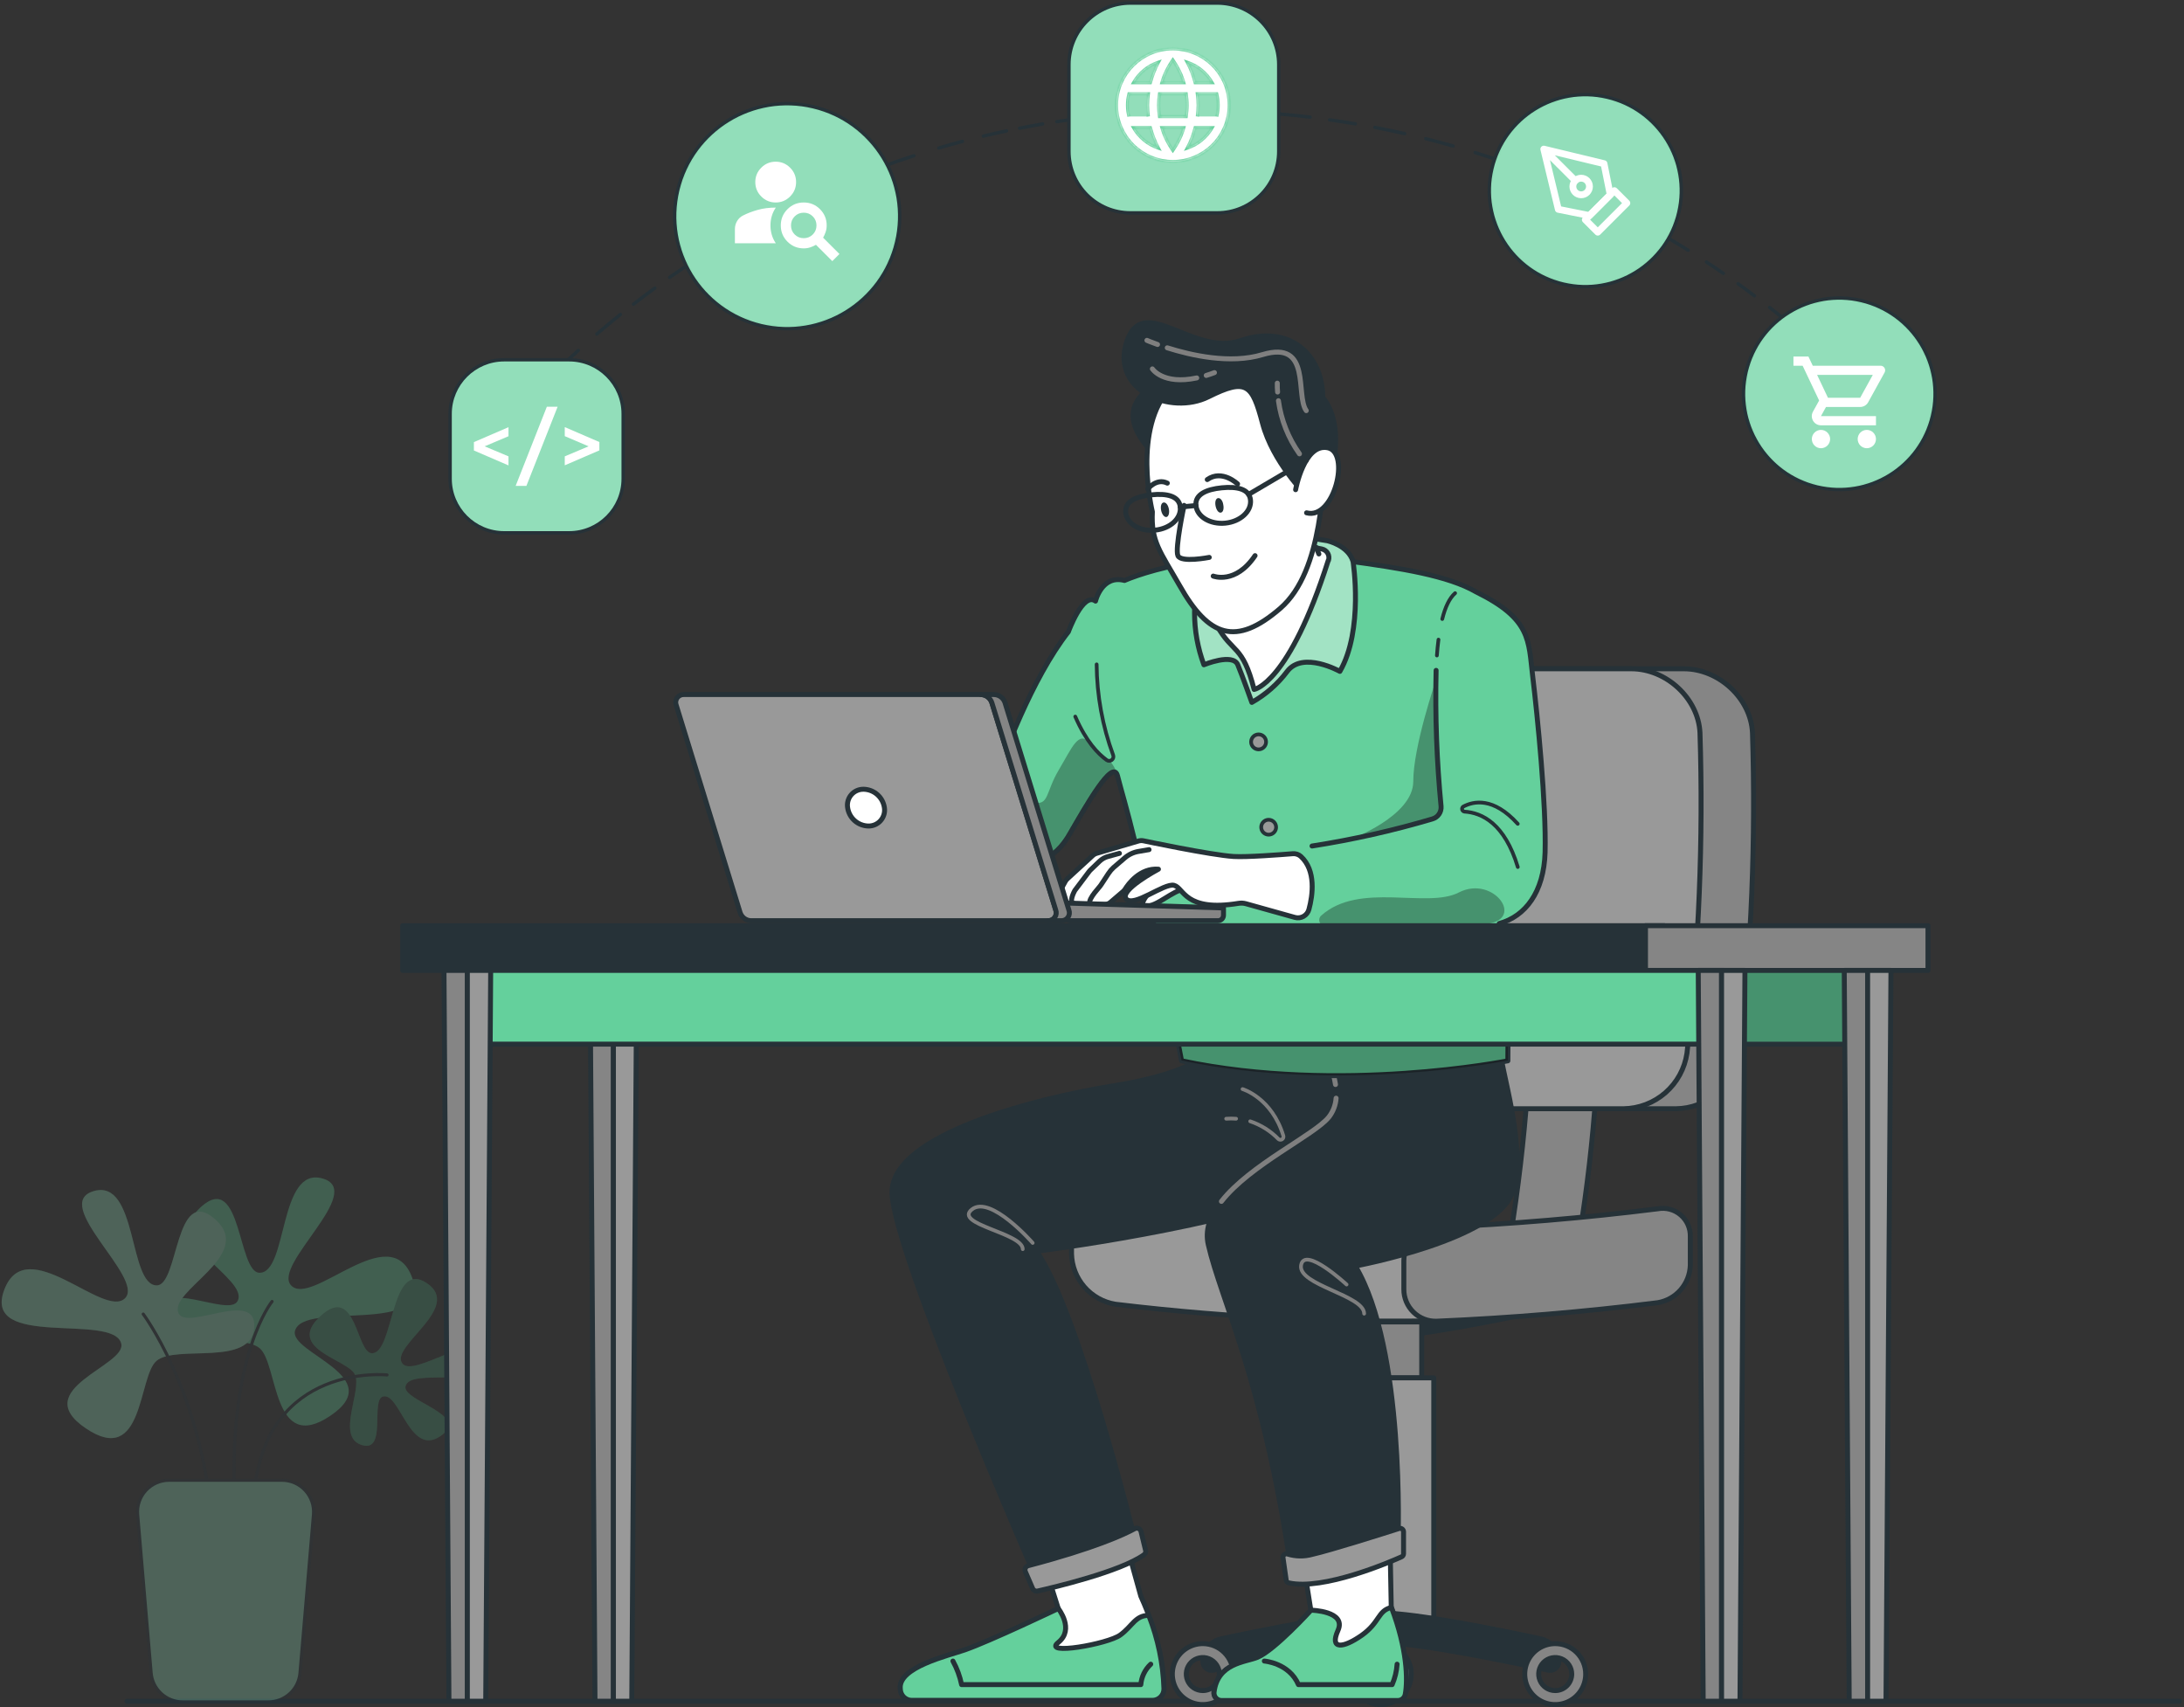 <?xml version="1.0" encoding="UTF-8"?>
<svg xmlns="http://www.w3.org/2000/svg" width="664" height="519" viewBox="0 0 664 519" fill="none">
  <rect x="0" y="0" width="664" height="519" fill="#333333" stroke="none"/>
  <path d="M38.614 517.221H662.614" stroke="#263238" stroke-width="1.509" stroke-linecap="round" stroke-linejoin="round"></path>
  <g opacity="0.28">
    <path d="M78.934 409.9C84.602 414.623 82.712 442.396 100.434 430.446C118.157 418.496 87.965 411.421 89.684 404.647C92.102 395.2 131.977 406.537 125.289 388.399C118.601 370.261 94.757 397.543 88.494 390.789C82.731 384.573 111.43 362.108 98.054 358.292C84.677 354.475 87.521 386.963 78.934 386.963C72.226 386.963 73.483 355.902 61.155 366.888C48.827 377.875 75.769 388.71 72.245 395.531C69.562 400.717 48.354 387.917 49.309 399.867C50.263 411.817 72.888 404.902 78.934 409.9Z" fill="#64D09C"></path>
    <path d="M82.712 395.691C82.712 395.691 69.827 411.307 71.263 453.865" stroke="#263238" stroke-width="0.945" stroke-linecap="round" stroke-linejoin="round"></path>
    <path d="M107.868 417.825C105.582 413.225 86.623 410.079 97.477 400.094C108.331 390.109 108.293 411.515 113.121 411.43C119.875 411.317 118.562 382.693 129.709 390.08C140.856 397.468 118.694 409.153 122.246 414.434C125.505 419.299 145.173 403.58 145.617 413.187C146.061 422.794 124.665 415.681 123.295 421.472C122.227 425.978 143.312 430.078 133.96 436.587C124.608 443.096 121.613 423.295 116.474 424.58C112.554 425.525 117.787 441.858 109.909 439.307C102.03 436.757 110.268 422.643 107.868 417.825Z" fill="#64D09C"></path>
    <path opacity="0.3" d="M107.868 417.825C105.582 413.225 86.623 410.079 97.477 400.094C108.331 390.109 108.293 411.515 113.121 411.43C119.875 411.317 118.562 382.693 129.709 390.08C140.856 397.468 118.694 409.153 122.246 414.434C125.505 419.299 145.173 403.58 145.617 413.187C146.061 422.794 124.665 415.681 123.295 421.472C122.227 425.978 143.312 430.078 133.96 436.587C124.608 443.096 121.613 423.295 116.474 424.58C112.554 425.525 117.787 441.858 109.909 439.307C102.03 436.757 110.268 422.643 107.868 417.825Z" fill="black"></path>
    <path d="M117.665 418.024C117.665 418.024 80.945 414.198 77.318 453.865" stroke="#263238" stroke-width="0.945" stroke-linecap="round" stroke-linejoin="round"></path>
    <path d="M47.608 413.726C41.94 418.449 43.829 446.222 26.107 434.272C8.385 422.322 38.586 415.237 36.857 408.473C34.448 399.026 -5.436 410.363 1.262 392.225C7.96 374.087 31.784 401.379 38.104 394.615C43.857 388.408 15.168 365.944 28.544 362.118C41.921 358.292 39.039 390.798 47.655 390.798C54.362 390.798 53.115 359.728 65.443 370.724C77.771 381.72 50.82 392.546 54.353 399.367C57.026 404.553 78.243 391.752 77.289 403.693C76.335 415.634 53.625 408.728 47.608 413.726Z" fill="#64D09C"></path>
    <path opacity="0.3" d="M47.608 413.726C41.94 418.449 43.829 446.222 26.107 434.272C8.385 422.322 38.586 415.237 36.857 408.473C34.448 399.026 -5.436 410.363 1.262 392.225C7.96 374.087 31.784 401.379 38.104 394.615C43.857 388.408 15.168 365.944 28.544 362.118C41.921 358.292 39.039 390.798 47.655 390.798C54.362 390.798 53.115 359.728 65.443 370.724C77.771 381.72 50.82 392.546 54.353 399.367C57.026 404.553 78.243 391.752 77.289 403.693C76.335 415.634 53.625 408.728 47.608 413.726Z" fill="white"></path>
    <path d="M43.546 399.518C43.546 399.518 60.267 421.85 64.093 459.117" stroke="#263238" stroke-width="0.945" stroke-linecap="round" stroke-linejoin="round"></path>
    <path d="M55.515 517.432H81.588C84.008 517.443 86.344 516.54 88.128 514.905C89.913 513.269 91.015 511.021 91.214 508.609L95.314 460.43C95.421 459.107 95.253 457.776 94.82 456.521C94.387 455.266 93.699 454.114 92.799 453.138C91.9 452.161 90.807 451.382 89.592 450.849C88.376 450.316 87.063 450.04 85.735 450.039H51.415C50.088 450.04 48.775 450.315 47.56 450.849C46.344 451.382 45.253 452.162 44.354 453.138C43.455 454.114 42.767 455.266 42.336 456.521C41.904 457.777 41.737 459.107 41.846 460.43L45.945 508.609C46.142 511.012 47.236 513.253 49.008 514.888C50.781 516.522 53.104 517.431 55.515 517.432Z" fill="#92DEBA" stroke="#263238" stroke-width="0.945" stroke-linecap="round" stroke-linejoin="round"></path>
  </g>
  <path d="M419.839 406.455C405.912 406.455 365.716 397.402 365.716 397.402H473.961C473.961 397.402 433.75 406.455 419.839 406.455Z" fill="#263238" stroke="#263238" stroke-width="1.509" stroke-linecap="round" stroke-linejoin="round"></path>
  <path d="M432.242 401.914H407.436V418.919H432.242V401.914Z" fill="#858585" stroke="#263238" stroke-width="1.509" stroke-linecap="round" stroke-linejoin="round"></path>
  <path d="M435.909 418.919H403.771V492.022H435.909V418.919Z" fill="#999999" stroke="#263238" stroke-width="1.509" stroke-linecap="round" stroke-linejoin="round"></path>
  <path d="M480.208 375.69H459.25C461.574 361.295 463.294 346.629 464.35 332.099H485.233C484.237 346.629 482.532 361.295 480.208 375.69Z" fill="#858585" stroke="#263238" stroke-width="1.509" stroke-linecap="round" stroke-linejoin="round"></path>
  <path d="M511.94 203.334H421.892C411.33 203.334 404.374 212.281 406.426 222.813C412.176 254.986 415.615 287.53 416.716 320.194C416.706 322.423 417.139 324.631 417.989 326.691C418.84 328.751 420.091 330.621 421.67 332.193C423.249 333.765 425.125 335.008 427.189 335.849C429.252 336.691 431.462 337.114 433.691 337.094H509.495C514.207 337.046 518.746 335.318 522.296 332.219C525.845 329.121 528.171 324.856 528.854 320.194C532.509 287.871 533.83 255.326 532.807 222.813C532.309 212.281 522.517 203.334 511.94 203.334Z" fill="#858585" stroke="#263238" stroke-width="1.509" stroke-linecap="round" stroke-linejoin="round"></path>
  <path d="M516.844 222.813C517.867 255.326 516.546 287.871 512.891 320.194C512.208 324.856 509.882 329.121 506.333 332.219C502.783 335.318 498.244 337.046 493.532 337.094H433.692C431.463 337.114 429.253 336.691 427.19 335.849C425.126 335.008 423.25 333.765 421.671 332.193C420.092 330.621 418.84 328.751 417.99 326.691C417.14 324.631 416.707 322.423 416.717 320.194C415.621 287.53 412.187 254.987 406.442 222.813C404.39 212.251 411.315 203.334 421.907 203.334H495.977C506.554 203.334 516.346 212.281 516.844 222.813Z" fill="#999999" stroke="#263238" stroke-width="1.509" stroke-linecap="round" stroke-linejoin="round"></path>
  <path d="M473.961 505.15C473.961 505.551 473.872 505.948 473.698 506.31C473.525 506.672 473.273 506.991 472.96 507.243C472.648 507.495 472.282 507.673 471.892 507.765C471.501 507.857 471.094 507.861 470.702 507.775C460.849 505.632 431.351 499.416 419.839 499.416C408.326 499.416 378.813 505.632 368.96 507.775C368.569 507.861 368.163 507.858 367.773 507.766C367.383 507.674 367.018 507.495 366.707 507.243C366.395 506.99 366.144 506.671 365.973 506.309C365.802 505.947 365.714 505.55 365.716 505.15C365.715 503.537 366.267 501.972 367.28 500.717C368.294 499.462 369.707 498.593 371.284 498.254C382.812 495.78 409.111 490.393 419.839 490.393C430.567 490.393 456.866 495.78 468.394 498.254C469.969 498.595 471.381 499.465 472.394 500.72C473.407 501.974 473.96 503.537 473.961 505.15Z" fill="#263238" stroke="#263238" stroke-width="1.509" stroke-linecap="round" stroke-linejoin="round"></path>
  <path d="M365.702 499.717C363.868 499.714 362.075 500.256 360.549 501.272C359.023 502.289 357.834 503.736 357.13 505.429C356.427 507.123 356.243 508.987 356.6 510.785C356.957 512.584 357.839 514.236 359.136 515.532C360.432 516.829 362.085 517.712 363.883 518.069C365.682 518.426 367.546 518.241 369.239 517.538C370.932 516.835 372.379 515.645 373.396 514.119C374.413 512.593 374.954 510.8 374.951 508.967C374.947 506.515 373.971 504.164 372.238 502.431C370.504 500.697 368.154 499.721 365.702 499.717ZM365.702 513.991C364.707 513.994 363.735 513.702 362.906 513.152C362.078 512.601 361.432 511.818 361.049 510.9C360.666 509.982 360.565 508.971 360.757 507.996C360.949 507.02 361.426 506.123 362.129 505.419C362.831 504.715 363.726 504.235 364.701 504.04C365.676 503.845 366.687 503.943 367.606 504.323C368.525 504.703 369.311 505.347 369.863 506.174C370.416 507 370.711 507.972 370.711 508.967C370.711 510.297 370.184 511.572 369.245 512.514C368.306 513.456 367.032 513.987 365.702 513.991Z" fill="#858585" stroke="#263238" stroke-width="1.509" stroke-linecap="round" stroke-linejoin="round"></path>
  <path d="M419.84 499.717C418.003 499.711 416.206 500.252 414.677 501.269C413.148 502.287 411.956 503.736 411.252 505.433C410.548 507.13 410.365 508.997 410.725 510.798C411.086 512.6 411.973 514.253 413.275 515.549C414.577 516.844 416.235 517.724 418.038 518.075C419.84 518.426 421.707 518.234 423.4 517.522C425.094 516.81 426.537 515.611 427.547 514.077C428.557 512.543 429.089 510.743 429.074 508.906C429.054 506.467 428.073 504.135 426.345 502.415C424.616 500.694 422.278 499.725 419.84 499.717ZM419.84 513.991C418.848 513.994 417.877 513.703 417.05 513.156C416.224 512.608 415.577 511.828 415.193 510.914C414.809 509.999 414.704 508.992 414.891 508.018C415.078 507.044 415.55 506.147 416.246 505.44C416.942 504.734 417.831 504.249 418.802 504.047C419.773 503.845 420.782 503.935 421.702 504.306C422.622 504.677 423.412 505.311 423.972 506.13C424.532 506.948 424.837 507.914 424.849 508.906C424.857 509.57 424.733 510.228 424.485 510.844C424.237 511.46 423.87 512.02 423.404 512.493C422.938 512.966 422.384 513.341 421.772 513.599C421.16 513.856 420.503 513.989 419.84 513.991Z" fill="#858585" stroke="#263238" stroke-width="1.509" stroke-linecap="round" stroke-linejoin="round"></path>
  <path d="M472.83 499.717C470.997 499.717 469.206 500.261 467.682 501.28C466.158 502.298 464.97 503.746 464.27 505.44C463.569 507.134 463.386 508.997 463.745 510.795C464.104 512.592 464.988 514.243 466.285 515.538C467.582 516.833 469.234 517.714 471.032 518.07C472.83 518.426 474.693 518.24 476.386 517.536C478.079 516.833 479.524 515.643 480.541 514.118C481.557 512.592 482.098 510.8 482.095 508.967C482.095 507.751 481.855 506.547 481.389 505.424C480.923 504.3 480.241 503.28 479.38 502.421C478.52 501.562 477.498 500.881 476.374 500.417C475.25 499.953 474.046 499.715 472.83 499.717ZM472.83 513.991C471.836 513.991 470.865 513.696 470.039 513.144C469.213 512.592 468.569 511.807 468.188 510.889C467.808 509.971 467.708 508.961 467.902 507.986C468.096 507.012 468.575 506.116 469.277 505.414C469.98 504.711 470.875 504.232 471.85 504.039C472.825 503.845 473.835 503.944 474.753 504.325C475.671 504.705 476.456 505.349 477.008 506.175C477.56 507.001 477.855 507.973 477.855 508.967C477.855 510.299 477.325 511.577 476.383 512.519C475.441 513.462 474.163 513.991 472.83 513.991Z" fill="#858585" stroke="#263238" stroke-width="1.509" stroke-linecap="round" stroke-linejoin="round"></path>
  <path d="M447.27 372.763C411.144 373.909 374.984 372.31 339.101 367.98C337.444 367.681 335.742 367.755 334.118 368.197C332.494 368.638 330.989 369.437 329.713 370.534C328.436 371.631 327.421 372.999 326.74 374.539C326.059 376.078 325.73 377.749 325.777 379.432V381.197C325.865 384.904 327.244 388.464 329.676 391.263C332.109 394.062 335.442 395.924 339.101 396.527C374.985 400.85 411.144 402.449 447.27 401.31V372.763Z" fill="#999999" stroke="#263238" stroke-width="1.509" stroke-linecap="round" stroke-linejoin="round"></path>
  <path d="M504.003 396.06C481.581 398.866 459.356 400.722 436.783 401.688C435.483 401.729 434.188 401.506 432.975 401.035C431.763 400.563 430.658 399.852 429.727 398.943C428.795 398.034 428.057 396.947 427.556 395.747C427.055 394.546 426.801 393.257 426.81 391.956V383.28C426.836 380.629 427.891 378.092 429.751 376.203C431.612 374.315 434.133 373.222 436.783 373.156C459.416 372.175 481.581 370.319 504.003 367.513C505.231 367.282 506.495 367.329 507.702 367.652C508.909 367.974 510.028 368.563 510.978 369.375C511.928 370.187 512.683 371.202 513.189 372.344C513.695 373.487 513.938 374.728 513.901 375.977V384.653C513.827 387.407 512.801 390.049 510.995 392.13C509.19 394.21 506.718 395.599 504.003 396.06Z" fill="#858585" stroke="#263238" stroke-width="1.509" stroke-linecap="round" stroke-linejoin="round"></path>
  <path d="M353.887 513.433C353.887 508.393 352.786 498.344 346.841 485.293L339.101 457.379L314.959 467.685L321.749 489.065C321.749 489.065 301.002 498.963 293.337 501.634C288.237 503.414 272.968 506.915 273.722 513.463C273.722 513.925 273.813 514.382 273.99 514.808C274.167 515.235 274.426 515.623 274.752 515.949C275.078 516.275 275.466 516.534 275.893 516.711C276.319 516.888 276.776 516.979 277.238 516.979H350.357C350.822 516.981 351.284 516.89 351.714 516.713C352.144 516.535 352.535 516.274 352.863 515.944C353.192 515.614 353.451 515.222 353.627 514.791C353.803 514.36 353.891 513.898 353.887 513.433Z" fill="white" stroke="#263238" stroke-width="1.509" stroke-linecap="round" stroke-linejoin="round"></path>
  <path d="M340.595 497.092C336.822 499.868 316.709 503.384 321.749 499.355C326.789 495.327 321.749 489.05 321.749 489.05C321.749 489.05 301.002 498.948 293.337 501.619C288.237 503.399 272.968 506.9 273.722 513.448C273.722 513.91 273.813 514.367 273.99 514.793C274.167 515.22 274.426 515.607 274.752 515.934C275.078 516.26 275.466 516.519 275.893 516.696C276.319 516.873 276.776 516.964 277.238 516.964H350.357C350.822 516.966 351.282 516.875 351.712 516.697C352.141 516.519 352.531 516.258 352.858 515.928C353.185 515.598 353.443 515.206 353.618 514.775C353.792 514.344 353.878 513.882 353.872 513.418C353.625 505.774 352.064 498.23 349.255 491.117C345.106 491.162 344.367 494.331 340.595 497.092Z" fill="#64D09C" stroke="#263238" stroke-width="1.509" stroke-linecap="round" stroke-linejoin="round"></path>
  <path d="M371.345 516.964H424.909C425.445 516.963 425.963 516.776 426.376 516.434C426.789 516.093 427.071 515.619 427.172 515.093C427.987 510.838 427.806 501.317 422.978 488.673L422.495 463.022L395.064 467.685L398.534 489.563C398.534 489.563 387.489 501.724 382.239 503.897C378.557 505.406 370.168 505.587 369.051 514.459C369.022 514.777 369.059 515.098 369.161 515.402C369.263 515.705 369.427 515.983 369.643 516.219C369.859 516.455 370.122 516.643 370.415 516.771C370.708 516.899 371.025 516.965 371.345 516.964Z" fill="white" stroke="#263238" stroke-width="1.509" stroke-linecap="round" stroke-linejoin="round"></path>
  <path d="M413.985 497.198C408.326 501.151 404.147 501.618 406.787 495.689C409.428 489.759 398.594 489.548 398.594 489.548C398.594 489.548 387.549 501.709 382.299 503.882C378.617 505.391 370.228 505.572 369.111 514.444C369.073 514.767 369.103 515.095 369.201 515.405C369.299 515.715 369.462 516.001 369.679 516.244C369.896 516.487 370.162 516.68 370.46 516.812C370.757 516.944 371.079 517.011 371.405 517.009H424.969C425.505 517.008 426.023 516.821 426.436 516.479C426.849 516.138 427.131 515.664 427.232 515.138C428.047 510.883 427.866 501.362 423.038 488.718C418.843 489.683 419.597 493.229 413.985 497.198Z" fill="#64D09C" stroke="#263238" stroke-width="1.509" stroke-linecap="round" stroke-linejoin="round"></path>
  <path d="M366.018 321.07C366.018 321.07 360.616 326.592 338.542 330.123C316.467 333.654 270.644 344.698 271.202 362.805C271.76 380.911 313.963 477.477 313.963 477.477C313.963 477.477 335.087 473.464 344.894 467.428C344.894 467.428 327.889 398.519 315.14 380.413C315.14 380.413 372.37 373.366 404.026 360.3C435.682 347.233 417.062 317.448 417.062 317.448L366.018 321.07Z" fill="#263238" stroke="#263238" stroke-width="1.509" stroke-linecap="round" stroke-linejoin="round"></path>
  <path d="M401.915 318.519C401.915 318.519 410.033 332.099 403.967 339.643C397.902 347.187 363.454 361.265 367.347 378.375C371.24 395.486 384.096 419.612 392.47 476.948C392.47 476.948 411.979 473.931 425.046 468.393C425.046 468.393 427.218 410.061 412.055 384.909C412.055 384.909 455.479 376.866 459.885 362.276C464.291 347.685 456.053 325.384 455.887 317.418L401.915 318.519Z" fill="#263238" stroke="#263238" stroke-width="1.509" stroke-linecap="round" stroke-linejoin="round"></path>
  <path d="M375.81 340.126C374.806 340.051 373.797 340.051 372.792 340.126" stroke="#7F7F7F" stroke-width="1.132" stroke-linecap="round" stroke-linejoin="round"></path>
  <path d="M377.773 331.119C377.773 331.119 386.69 333.744 390.191 345.377C390.236 345.568 390.221 345.769 390.146 345.951C390.071 346.132 389.941 346.286 389.774 346.389C389.607 346.493 389.411 346.541 389.215 346.527C389.02 346.514 388.833 346.438 388.682 346.313C386.292 343.854 383.348 342.002 380.097 340.911" stroke="#7F7F7F" stroke-width="1.132" stroke-linecap="round" stroke-linejoin="round"></path>
  <path d="M310.946 379.779C310.946 374.875 289.822 372.235 295.481 367.708C301.139 363.182 313.964 377.893 313.964 377.893" stroke="#7F7F7F" stroke-width="1.132" stroke-linecap="round" stroke-linejoin="round"></path>
  <path d="M414.74 399.394C414.74 393.781 394.551 390.718 395.562 384.683C396.573 378.647 409.398 390.537 409.398 390.537" stroke="#7F7F7F" stroke-width="1.132" stroke-linecap="round" stroke-linejoin="round"></path>
  <path d="M311.73 477.824L313.948 482.954C314.071 483.238 314.289 483.47 314.564 483.611C314.84 483.751 315.155 483.791 315.457 483.723C320.331 482.622 340.67 477.824 347.807 472.694C348.014 472.542 348.171 472.331 348.257 472.089C348.343 471.847 348.355 471.585 348.29 471.336L346.902 465.617C346.855 465.42 346.763 465.236 346.633 465.08C346.504 464.924 346.339 464.8 346.154 464.718C345.968 464.636 345.766 464.598 345.563 464.608C345.36 464.617 345.163 464.674 344.985 464.772C341.771 466.523 332.824 470.702 312.621 476.013C312.436 476.063 312.265 476.152 312.117 476.273C311.97 476.394 311.85 476.546 311.766 476.717C311.681 476.889 311.635 477.076 311.629 477.267C311.623 477.458 311.657 477.647 311.73 477.824Z" fill="#999999" stroke="#263238" stroke-width="1.509" stroke-linecap="round" stroke-linejoin="round"></path>
  <path d="M390.07 473.599C390.045 473.422 390.065 473.242 390.13 473.075C390.194 472.908 390.301 472.761 390.439 472.647C390.576 472.534 390.741 472.457 390.917 472.426C391.093 472.395 391.274 472.409 391.443 472.468C393.895 473.233 396.516 473.269 398.988 472.573C404.585 471.306 420.594 466.236 425.362 464.712C425.519 464.662 425.685 464.65 425.847 464.676C426.009 464.703 426.162 464.767 426.295 464.864C426.427 464.962 426.535 465.089 426.609 465.235C426.683 465.382 426.721 465.544 426.72 465.708V472.377C426.722 472.579 426.664 472.777 426.554 472.946C426.444 473.115 426.287 473.248 426.102 473.328C422.36 475.003 402.307 483.588 391.82 481.249C391.616 481.201 391.431 481.092 391.29 480.935C391.15 480.779 391.061 480.583 391.036 480.374L390.07 473.599Z" fill="#999999" stroke="#263238" stroke-width="1.509" stroke-linecap="round" stroke-linejoin="round"></path>
  <path d="M406.214 333.88C406.069 335.965 405.307 337.961 404.026 339.613C399.59 345.121 380.081 354.098 371.345 365.264" stroke="#7F7F7F" stroke-width="1.509" stroke-linecap="round" stroke-linejoin="round"></path>
  <path d="M405.264 326.335C405.602 327.447 405.859 328.582 406.033 329.73" stroke="#7F7F7F" stroke-width="1.509" stroke-linecap="round" stroke-linejoin="round"></path>
  <path d="M289.716 505.014C290.947 507.258 291.837 509.674 292.356 512.181H346.841C347.043 509.806 348.118 507.591 349.859 505.964" stroke="#263238" stroke-width="1.509" stroke-linecap="round" stroke-linejoin="round"></path>
  <path d="M384.396 505.014C384.396 505.014 391.941 505.587 394.762 512.181H423.249C424.109 510.212 424.619 508.108 424.758 505.964" stroke="#263238" stroke-width="1.509" stroke-linecap="round" stroke-linejoin="round"></path>
  <path d="M339.734 235.807C340.428 238.463 341.152 241.104 341.877 243.684C349.421 270.843 359.228 322.521 359.228 322.521C407.512 332.706 458.435 322.521 458.435 322.521C458.707 311.265 457.334 296.403 455.81 280.786C463.716 278.598 469.39 271.296 469.752 259.149C470.129 244.438 467.458 217.958 465.98 205.585C464.667 194.706 465.602 188.233 448.748 179.935C440.299 175.061 426.267 172.753 409.02 170.444C375.071 165.918 350.568 172.783 341.877 176.479C334.981 174.669 333.065 182.756 333.065 182.756C329.248 179.874 324.812 192.096 324.812 192.096C313.646 206.34 304.865 230.33 301.937 238.87C301.29 240.737 300.103 242.371 298.527 243.563C290.606 249.598 295.012 257.067 295.012 257.067L311.232 262.031C311.232 262.031 319.093 264.083 325.098 253.748C330.108 245.117 338.316 230.466 339.734 235.807Z" fill="#64D09C"></path>
  <mask id="mask0_7630_38937" style="mask-type:luminance" maskUnits="userSpaceOnUse" x="293" y="168" width="177" height="160">
    <path d="M339.734 235.807C340.428 238.463 341.152 241.104 341.877 243.684C349.421 270.843 359.228 322.521 359.228 322.521C407.512 332.706 458.435 322.521 458.435 322.521C458.707 311.265 457.334 296.403 455.81 280.786C463.716 278.598 469.39 271.296 469.752 259.149C470.129 244.438 467.458 217.958 465.98 205.585C464.667 194.706 465.602 188.233 448.748 179.935C440.299 175.061 426.267 172.753 409.02 170.444C375.071 165.918 350.568 172.783 341.877 176.479C334.981 174.669 333.065 182.756 333.065 182.756C329.248 179.874 324.812 192.096 324.812 192.096C313.646 206.34 304.865 230.33 301.937 238.87C301.29 240.737 300.103 242.371 298.527 243.563C290.606 249.598 295.012 257.067 295.012 257.067L311.232 262.031C311.232 262.031 319.093 264.083 325.098 253.748C330.108 245.117 338.316 230.466 339.734 235.807Z" fill="white"></path>
  </mask>
  <g mask="url(#mask0_7630_38937)">
    <path opacity="0.3" d="M314.22 255.226C314.22 255.226 313.843 247.682 307.807 246.369C301.772 245.057 309.497 242.793 314.22 243.925C318.943 245.057 317.841 240.907 321.885 234.117C325.929 227.328 327.92 221.956 331.33 225.864C334.74 229.772 338.286 230.391 339.735 235.732C341.183 241.073 334.016 253.838 334.016 253.838L322.76 262.574L317.042 265.773H308.517L305.589 258.395L314.22 255.226Z" fill="black"></path>
  </g>
  <path d="M339.734 235.807C340.428 238.463 341.152 241.104 341.877 243.684C349.421 270.843 359.228 322.521 359.228 322.521C407.512 332.706 458.435 322.521 458.435 322.521C458.707 311.265 457.334 296.403 455.81 280.786C463.716 278.598 469.39 271.296 469.752 259.149C470.129 244.438 467.458 217.958 465.98 205.585C464.667 194.706 465.602 188.233 448.748 179.935C440.299 175.061 426.267 172.753 409.02 170.444C375.071 165.918 350.568 172.783 341.877 176.479C334.981 174.669 333.065 182.756 333.065 182.756C329.248 179.874 324.812 192.096 324.812 192.096C313.646 206.34 304.865 230.33 301.937 238.87C301.29 240.737 300.103 242.371 298.527 243.563C290.606 249.598 295.012 257.067 295.012 257.067L311.232 262.031C311.232 262.031 319.093 264.083 325.098 253.748C330.108 245.117 338.316 230.466 339.734 235.807Z" stroke="#263238" stroke-width="1.509" stroke-linecap="round" stroke-linejoin="round"></path>
  <path opacity="0.3" d="M458.436 322.443C458.474 312.747 457.996 303.057 457.002 293.413C458.647 316.392 410.801 323.59 409.292 311.126C407.784 298.663 455.81 280.708 429.677 286.985C406.878 292.462 362.684 287.226 351.82 285.808C356 305.423 359.229 322.443 359.229 322.443C407.512 332.628 458.436 322.443 458.436 322.443Z" fill="black"></path>
  <path opacity="0.3" d="M436.496 207.016C436.496 207.016 429.661 227.008 429.676 237.57C429.692 248.132 410.529 255.223 410.484 255.223C420.759 253.141 430.748 250.38 435.516 248.992C436.337 248.76 437.052 248.249 437.536 247.546C438.021 246.844 438.246 245.994 438.171 245.144C436.954 232.472 436.395 219.746 436.496 207.016Z" fill="black"></path>
  <path d="M333.413 201.991C333.478 211.412 335.178 220.749 338.437 229.588C338.532 229.847 338.541 230.13 338.464 230.395C338.387 230.66 338.228 230.893 338.009 231.061C337.791 231.229 337.524 231.324 337.248 231.33C336.973 231.336 336.702 231.255 336.476 231.097C333.881 229.241 330.214 225.469 326.91 217.864" stroke="#263238" stroke-width="1.132" stroke-linecap="round" stroke-linejoin="round"></path>
  <path d="M461.453 263.598C457.47 250.395 450.575 247.091 445.233 246.759C445.068 246.735 444.914 246.664 444.79 246.553C444.666 246.442 444.577 246.296 444.535 246.135C444.493 245.974 444.5 245.804 444.554 245.646C444.609 245.489 444.708 245.351 444.841 245.25C447.949 243.575 454 242.232 461.438 250.471" stroke="#263238" stroke-width="1.132" stroke-linecap="round" stroke-linejoin="round"></path>
  <path d="M384.909 225.816C384.845 226.371 384.579 226.884 384.162 227.255C383.744 227.627 383.205 227.833 382.646 227.833C382.087 227.833 381.548 227.627 381.13 227.255C380.713 226.884 380.447 226.371 380.383 225.816C380.346 225.497 380.377 225.174 380.474 224.867C380.571 224.561 380.731 224.278 380.945 224.039C381.159 223.799 381.421 223.607 381.714 223.475C382.007 223.344 382.325 223.276 382.646 223.276C382.967 223.276 383.285 223.344 383.578 223.475C383.871 223.607 384.133 223.799 384.347 224.039C384.561 224.278 384.721 224.561 384.818 224.867C384.915 225.174 384.946 225.497 384.909 225.816Z" fill="#999999" stroke="#263238" stroke-width="1.132" stroke-linecap="round" stroke-linejoin="round"></path>
  <path d="M387.972 251.496C387.972 251.944 387.839 252.381 387.59 252.754C387.342 253.126 386.988 253.416 386.575 253.587C386.161 253.758 385.706 253.803 385.267 253.716C384.828 253.629 384.425 253.413 384.108 253.097C383.792 252.78 383.576 252.377 383.489 251.938C383.401 251.499 383.446 251.044 383.618 250.63C383.789 250.217 384.079 249.863 384.451 249.614C384.823 249.366 385.261 249.233 385.709 249.233C386.309 249.233 386.885 249.471 387.309 249.896C387.733 250.32 387.972 250.896 387.972 251.496Z" fill="#999999" stroke="#263238" stroke-width="1.132" stroke-linecap="round" stroke-linejoin="round"></path>
  <path d="M395.563 313.389C395.566 313.841 395.434 314.283 395.186 314.659C394.937 315.036 394.583 315.33 394.167 315.505C393.751 315.68 393.292 315.727 392.849 315.641C392.406 315.555 391.999 315.339 391.679 315.021C391.358 314.703 391.14 314.297 391.051 313.855C390.962 313.412 391.006 312.953 391.178 312.536C391.35 312.119 391.642 311.762 392.017 311.511C392.392 311.26 392.833 311.126 393.284 311.126C393.886 311.126 394.463 311.364 394.89 311.788C395.317 312.212 395.559 312.788 395.563 313.389Z" fill="#999999" stroke="#263238" stroke-width="1.509" stroke-linecap="round" stroke-linejoin="round"></path>
  <path d="M352.228 268.321C352.228 268.321 344.82 275.382 348.35 275.503C351.881 275.623 356.332 270.765 360.421 270.207C364.51 269.648 357.901 267.189 357.901 267.189L352.228 268.321Z" fill="white" stroke="#263238" stroke-width="1.509" stroke-linecap="round" stroke-linejoin="round"></path>
  <path d="M395.486 260.369C395.154 260.071 394.765 259.845 394.342 259.705C393.918 259.565 393.471 259.514 393.027 259.554C389.406 259.856 378.995 260.64 375.072 260.399C368.101 259.961 347.565 255.616 347.565 255.616C347.093 255.535 346.608 255.561 346.147 255.691L333.427 259.433C332.964 259.567 332.54 259.811 332.19 260.142L324.495 267.204C324.242 267.44 324.028 267.715 323.861 268.019L322.262 270.946C321.932 271.547 321.807 272.24 321.908 272.918C322.009 273.597 322.329 274.224 322.82 274.703L335.525 275.035C336.31 275.072 337.079 274.801 337.667 274.28L341.439 271.051C341.691 270.833 341.91 270.579 342.088 270.297C343.009 268.788 346.615 263.809 352.197 264.262C352.197 264.262 340.127 270.674 342.405 273.315C344.683 275.955 353.918 268.411 356.935 269.165C359.953 269.92 360.149 277.328 376.55 274.642C377.284 274.519 378.035 274.555 378.753 274.748L393.691 278.928C394.134 279.05 394.597 279.083 395.052 279.025C395.508 278.966 395.948 278.818 396.346 278.587C396.743 278.357 397.091 278.049 397.368 277.683C397.646 277.316 397.847 276.898 397.961 276.453C399.123 272.168 400.149 264.624 395.486 260.369Z" fill="white" stroke="#263238" stroke-width="1.509" stroke-linecap="round" stroke-linejoin="round"></path>
  <path d="M349.346 258.317L346.147 258.86C344.588 259.124 343.131 259.813 341.938 260.852L338.543 263.764C337.965 264.284 337.458 264.877 337.034 265.529L334.846 268.864C334.609 269.232 334.341 269.58 334.046 269.905C332.749 271.413 329.173 275.593 333.036 275.02" fill="white"></path>
  <path d="M349.346 258.317L346.147 258.86C344.588 259.124 343.131 259.813 341.938 260.852L338.543 263.764C337.965 264.284 337.458 264.877 337.034 265.529L334.846 268.864C334.609 269.232 334.341 269.58 334.046 269.905C332.749 271.413 329.173 275.593 333.036 275.02" stroke="#263238" stroke-width="1.509" stroke-linecap="round" stroke-linejoin="round"></path>
  <path d="M340.338 259.448L337.033 260.353C336.001 260.606 335.054 261.126 334.287 261.862L331.707 264.337C331.453 264.562 331.225 264.815 331.028 265.091L326.788 270.719C326.788 270.719 324.525 274.702 326.788 274.778" fill="white"></path>
  <path d="M340.338 259.448L337.033 260.353C336.001 260.606 335.054 261.126 334.287 261.862L331.707 264.337C331.453 264.562 331.225 264.815 331.028 265.091L326.788 270.719C326.788 270.719 324.525 274.702 326.788 274.778" stroke="#263238" stroke-width="1.509" stroke-linecap="round" stroke-linejoin="round"></path>
  <path d="M436.618 203.817C436.297 217.611 436.801 231.411 438.127 245.145C438.201 245.995 437.976 246.844 437.492 247.547C437.007 248.249 436.292 248.76 435.471 248.992C423.475 252.54 411.256 255.287 398.896 257.216" stroke="#263238" stroke-width="1.509" stroke-linecap="round" stroke-linejoin="round"></path>
  <path d="M437.341 194.462C437.145 195.971 436.979 197.615 436.858 199.29" stroke="#263238" stroke-width="1.132" stroke-linecap="round" stroke-linejoin="round"></path>
  <path d="M442.397 180.339C440.677 181.848 439.379 184.579 438.489 188.2" stroke="#263238" stroke-width="1.132" stroke-linecap="round" stroke-linejoin="round"></path>
  <path d="M366.849 171.379C366.849 171.379 367.799 168.361 372.884 166.656C377.969 164.951 395.607 162.25 404.676 166.656C413.744 171.062 396.377 195.038 396.377 195.038L388.335 206.173L381.168 211.544L377.969 201.993L373.82 197.678C373.82 197.678 364.857 190.33 365.611 183.072C366.366 175.815 366.849 171.379 366.849 171.379Z" fill="white"></path>
  <path d="M411.375 170.746C409.956 165.782 403.483 164.393 403.483 164.393C372.552 159.112 366.019 170.429 366.019 170.429C362.226 180.65 362.226 191.893 366.019 202.115C366.019 202.115 374.815 198.463 376.324 202.115C377.833 205.766 380.594 213.552 380.594 213.552C384.793 211.185 388.456 207.974 391.352 204.121C396.135 197.83 407.361 204.121 407.361 204.121C414.634 191.553 411.375 170.746 411.375 170.746ZM403.83 170.384C391.85 207.984 381.288 209.614 381.288 209.614C377.773 195.793 374.755 198.81 369.972 190.165C366.139 183.224 367.437 174.442 368.101 171.228C368.179 170.845 368.341 170.483 368.576 170.17C368.811 169.857 369.112 169.6 369.459 169.418C381.349 163.382 395.894 165.6 401.884 166.913C402.255 166.99 402.605 167.144 402.912 167.366C403.219 167.587 403.475 167.871 403.665 168.199C403.854 168.526 403.972 168.89 404.011 169.267C404.05 169.644 404.009 170.024 403.891 170.384H403.83Z" fill="#64D09C"></path>
  <mask id="mask1_7630_38937" style="mask-type:luminance" maskUnits="userSpaceOnUse" x="363" y="162" width="50" height="52">
    <path d="M411.375 170.746C409.956 165.782 403.483 164.393 403.483 164.393C372.552 159.112 366.019 170.429 366.019 170.429C362.226 180.65 362.226 191.893 366.019 202.115C366.019 202.115 374.815 198.463 376.324 202.115C377.833 205.766 380.594 213.552 380.594 213.552C384.793 211.185 388.456 207.974 391.352 204.121C396.135 197.83 407.361 204.121 407.361 204.121C414.634 191.553 411.375 170.746 411.375 170.746ZM403.83 170.384C391.85 207.984 381.288 209.614 381.288 209.614C377.773 195.793 374.755 198.81 369.972 190.165C366.139 183.224 367.437 174.442 368.101 171.228C368.179 170.845 368.341 170.483 368.576 170.17C368.811 169.857 369.112 169.6 369.459 169.418C381.349 163.382 395.894 165.6 401.884 166.913C402.255 166.99 402.605 167.144 402.912 167.366C403.219 167.587 403.475 167.871 403.665 168.199C403.854 168.526 403.972 168.89 404.011 169.267C404.05 169.644 404.009 170.024 403.891 170.384H403.83Z" fill="white"></path>
  </mask>
  <g mask="url(#mask1_7630_38937)">
    <path opacity="0.4" d="M411.375 170.746C409.956 165.782 403.483 164.393 403.483 164.393C372.552 159.112 366.019 170.429 366.019 170.429C362.226 180.65 362.226 191.893 366.019 202.115C366.019 202.115 374.815 198.463 376.324 202.115C377.833 205.766 380.594 213.552 380.594 213.552C384.793 211.185 388.456 207.974 391.352 204.121C396.135 197.83 407.361 204.121 407.361 204.121C414.634 191.553 411.375 170.746 411.375 170.746ZM403.83 170.384C391.85 207.984 381.288 209.614 381.288 209.614C377.773 195.793 374.755 198.81 369.972 190.165C366.139 183.224 367.437 174.442 368.101 171.228C368.179 170.845 368.341 170.483 368.576 170.17C368.811 169.857 369.112 169.6 369.459 169.418C381.349 163.382 395.894 165.6 401.884 166.913C402.255 166.99 402.605 167.144 402.912 167.366C403.219 167.587 403.475 167.871 403.665 168.199C403.854 168.526 403.972 168.89 404.011 169.267C404.05 169.644 404.009 170.024 403.891 170.384H403.83Z" fill="white"></path>
  </g>
  <path d="M411.375 170.746C409.956 165.782 403.483 164.393 403.483 164.393C372.552 159.112 366.019 170.429 366.019 170.429C362.226 180.65 362.226 191.893 366.019 202.115C366.019 202.115 374.815 198.463 376.324 202.115C377.833 205.766 380.594 213.552 380.594 213.552C384.793 211.185 388.456 207.974 391.352 204.121C396.135 197.83 407.361 204.121 407.361 204.121C414.634 191.553 411.375 170.746 411.375 170.746ZM403.83 170.384C391.85 207.984 381.288 209.614 381.288 209.614C377.773 195.793 374.755 198.81 369.972 190.165C366.139 183.224 367.437 174.442 368.101 171.228C368.179 170.845 368.341 170.483 368.576 170.17C368.811 169.857 369.112 169.6 369.459 169.418C381.349 163.382 395.894 165.6 401.884 166.913C402.255 166.99 402.605 167.144 402.912 167.366C403.219 167.587 403.475 167.871 403.665 168.199C403.854 168.526 403.972 168.89 404.011 169.267C404.05 169.644 404.009 170.024 403.891 170.384H403.83Z" stroke="#263238" stroke-width="1.509" stroke-linecap="round" stroke-linejoin="round"></path>
  <path d="M360.873 113.288C360.873 113.288 334.212 118.629 348.893 135.921C365.174 155.189 360.873 113.288 360.873 113.288Z" fill="#263238" stroke="#263238" stroke-width="1.509" stroke-linecap="round" stroke-linejoin="round"></path>
  <path d="M350.357 155.596C350.357 155.596 344.02 129.946 356.091 117.618C368.162 105.291 381.243 102.786 391.051 108.822C400.859 114.857 404.932 129.946 403.424 137.731C401.915 145.517 402.639 173.431 389.195 185.004C375.751 196.576 367.483 193.725 358.596 177.957C352.696 167.622 349.905 164.649 350.357 155.596Z" fill="white" stroke="#263238" stroke-width="1.509" stroke-linecap="round" stroke-linejoin="round"></path>
  <path d="M397.085 150.572C397.085 150.572 386.946 140.508 383.838 128.693C380.729 116.879 378.979 114.857 367.406 120.636C355.833 126.415 337.788 118.644 342.51 104.039C347.474 88.709 362.638 108.565 377.214 103.541C391.789 98.516 402.155 107.569 402.17 120.893C402.17 120.893 410.982 129.448 402.17 151.568L397.085 150.572Z" fill="#263238" stroke="#263238" stroke-width="1.509" stroke-linecap="round" stroke-linejoin="round"></path>
  <path d="M393.903 148.882C393.903 148.882 396.468 134.82 403.59 136.117C410.711 137.415 405.627 158.177 397.237 155.913" fill="white"></path>
  <path d="M393.903 148.882C393.903 148.882 396.468 134.82 403.59 136.117C410.711 137.415 405.627 158.177 397.237 155.913" stroke="#263238" stroke-width="1.509" stroke-linecap="round" stroke-linejoin="round"></path>
  <path d="M359.999 153.65C359.999 153.65 357.193 166.701 358.113 168.935C359.033 171.168 367.649 169.463 367.649 169.463" fill="white"></path>
  <path d="M359.999 153.65C359.999 153.65 357.193 166.701 358.113 168.935C359.033 171.168 367.649 169.463 367.649 169.463" stroke="#263238" stroke-width="1.509" stroke-linecap="round" stroke-linejoin="round"></path>
  <path d="M368.855 175.151C368.855 175.151 375.615 177.822 381.575 168.935Z" fill="white"></path>
  <path d="M368.855 175.151C368.855 175.151 375.615 177.822 381.575 168.935" stroke="#263238" stroke-width="1.509" stroke-linecap="round" stroke-linejoin="round"></path>
  <path d="M355.367 154.737C355.608 155.944 355.291 157.045 354.657 157.181C354.024 157.317 353.284 156.442 353.028 155.219C352.771 153.997 353.028 152.911 353.737 152.775C354.446 152.639 355.14 153.514 355.367 154.737Z" fill="#263238"></path>
  <path d="M371.903 153.409C372.16 154.616 371.903 155.717 371.194 155.853C370.485 155.989 369.836 155.098 369.58 153.891C369.323 152.684 369.58 151.583 370.289 151.447C370.998 151.311 371.737 152.186 371.903 153.409Z" fill="#263238"></path>
  <path d="M358.837 154.163C359.184 157.588 355.819 160.727 351.172 161.179C346.525 161.632 342.602 159.248 342.255 155.823C341.908 152.398 345.514 150.904 350.101 150.436C354.687 149.968 358.505 150.753 358.837 154.163Z" stroke="#263238" stroke-width="1.509" stroke-linecap="round" stroke-linejoin="round"></path>
  <path d="M380.187 152.035C380.534 155.445 377.094 158.599 372.522 159.051C367.95 159.504 363.952 157.105 363.605 153.695C363.258 150.285 366.864 148.761 371.451 148.308C376.038 147.856 379.855 148.61 380.187 152.035Z" stroke="#263238" stroke-width="1.509" stroke-linecap="round" stroke-linejoin="round"></path>
  <path d="M358.836 154.163L363.604 153.695" stroke="#263238" stroke-width="1.509" stroke-linecap="round" stroke-linejoin="round"></path>
  <path d="M379.613 150.316L397.146 139.98" stroke="#263238" stroke-width="1.509" stroke-linecap="round" stroke-linejoin="round"></path>
  <path d="M400.148 166.416L400.978 168.422" stroke="#263238" stroke-width="1.509" stroke-linecap="round" stroke-linejoin="round"></path>
  <path d="M348.954 148.656C348.954 148.656 351.624 145.261 354.898 146.89Z" fill="white"></path>
  <path d="M348.954 148.656C348.954 148.656 351.624 145.261 354.898 146.89" stroke="#263238" stroke-width="1.509" stroke-linecap="round" stroke-linejoin="round"></path>
  <path d="M376.263 147.132C376.263 147.132 371.571 142.606 367.044 145.804Z" fill="white"></path>
  <path d="M376.263 147.132C376.263 147.132 371.571 142.606 367.044 145.804" stroke="#263238" stroke-width="1.509" stroke-linecap="round" stroke-linejoin="round"></path>
  <path d="M354.883 105.745C362.02 108.008 374.03 110.784 383.838 107.812C398.926 103.285 393.751 120.184 397.146 124.847" stroke="#7F7F7F" stroke-width="1.509" stroke-linecap="round" stroke-linejoin="round"></path>
  <path d="M348.698 103.481C348.698 103.481 349.89 104.01 351.927 104.734" stroke="#7F7F7F" stroke-width="1.509" stroke-linecap="round" stroke-linejoin="round"></path>
  <path d="M366.728 114.148C367.527 113.907 368.357 113.62 369.232 113.288" stroke="#7F7F7F" stroke-width="1.509" stroke-linecap="round" stroke-linejoin="round"></path>
  <path d="M350.356 112.157C350.356 112.157 353.555 117.091 363.846 114.903" stroke="#7F7F7F" stroke-width="1.509" stroke-linecap="round" stroke-linejoin="round"></path>
  <path d="M388.683 121.828C389.479 127.652 391.674 133.197 395.08 137.988" stroke="#7F7F7F" stroke-width="1.509" stroke-linecap="round" stroke-linejoin="round"></path>
  <path d="M388.335 116.487C388.314 117.388 388.345 118.29 388.425 119.188" stroke="#7F7F7F" stroke-width="1.509" stroke-linecap="round" stroke-linejoin="round"></path>
  <path opacity="0.3" d="M401.703 278.354C401.428 278.584 401.23 278.893 401.136 279.24C401.042 279.586 401.057 279.953 401.179 280.291C401.301 280.628 401.524 280.92 401.817 281.127C402.111 281.334 402.461 281.446 402.819 281.447C413.019 281.447 440.541 281.567 451.103 280.949C464.305 280.194 454.226 265.86 443.558 271.322C433.887 276.377 413.306 267.958 401.703 278.354Z" fill="black"></path>
  <path d="M286.805 264.201C286.805 264.201 292.976 247.77 308.457 250.38C323.937 252.99 312.108 265.951 304.654 267.098C304.654 267.098 303.523 262.587 286.805 264.201Z" fill="white" stroke="#263238" stroke-width="1.509" stroke-linecap="round" stroke-linejoin="round"></path>
  <path d="M273.662 273.526C271.625 275.563 266.722 275.744 270.026 271.323C272.729 267.767 276.394 265.06 280.588 263.522C287.921 260.248 290.788 260.912 297.427 259.448C304.066 257.985 305.318 260.701 307.611 261.953C313.089 264.971 314.401 265.484 315.789 268.501C317.178 271.519 318.686 275.442 314.401 275.442C310.508 275.442 310.252 268.999 306.48 269.256C302.708 269.512 300.822 275.442 298.181 275.442H297.185C294.922 275.442 294.801 273.556 296.174 270.599C297.547 267.641 299.071 264.971 299.071 264.971C296.831 266.15 295.04 268.032 293.971 270.327C292.161 274.175 291.829 275.789 288.494 275.789C285.16 275.789 285.477 273.315 288.706 267.852C286.788 269.001 285.202 270.628 284.104 272.575C282.474 275.593 281.614 275.442 279.486 275.442C276.68 275.442 276.876 270.825 281.84 267.807C281.87 267.807 280.769 266.449 273.662 273.526Z" fill="white" stroke="#263238" stroke-width="1.509" stroke-linecap="round" stroke-linejoin="round"></path>
  <path d="M293.096 262.496C293.096 262.496 291.149 262.405 289.912 265.695Z" fill="white"></path>
  <path d="M293.096 262.496C293.096 262.496 291.149 262.405 289.912 265.695" stroke="#263238" stroke-width="1.132" stroke-linecap="round" stroke-linejoin="round"></path>
  <path d="M186.497 517.222H180.899L179.39 295.029H186.497V517.222Z" fill="#858585" stroke="#263238" stroke-width="1.509" stroke-linecap="round" stroke-linejoin="round"></path>
  <path d="M192.079 517.222H186.497V295.029H193.588L192.079 517.222Z" fill="#999999" stroke="#263238" stroke-width="1.509" stroke-linecap="round" stroke-linejoin="round"></path>
  <path d="M506.01 281.434H122.445V295.043H506.01V281.434Z" fill="#263238" stroke="#263238" stroke-width="1.509" stroke-linecap="round" stroke-linejoin="round"></path>
  <path d="M586.161 281.434H500.277V295.043H586.161V281.434Z" fill="#858585" stroke="#263238" stroke-width="1.509" stroke-linecap="round" stroke-linejoin="round"></path>
  <path d="M523.407 295.029H142.091V317.45H523.407V295.029Z" fill="#64D09C" stroke="#263238" stroke-width="1.509" stroke-miterlimit="10"></path>
  <path d="M523.408 317.465H567.813V295.043H523.408V317.465Z" fill="#64D09C"></path>
  <mask id="mask2_7630_38937" style="mask-type:luminance" maskUnits="userSpaceOnUse" x="523" y="295" width="45" height="23">
    <path d="M523.408 317.465H567.813V295.044H523.408V317.465Z" fill="white"></path>
  </mask>
  <g mask="url(#mask2_7630_38937)">
    <path opacity="0.3" d="M523.408 317.465H567.813V295.044H523.408V317.465Z" fill="black"></path>
  </g>
  <path d="M523.408 317.465H567.813V295.043H523.408V317.465Z" stroke="#263238" stroke-width="1.509" stroke-miterlimit="10"></path>
  <path d="M523.407 517.222H517.824L516.315 295.029H523.407V517.222Z" fill="#858585" stroke="#263238" stroke-width="1.509" stroke-linecap="round" stroke-linejoin="round"></path>
  <path d="M529.005 517.222H523.407V295.029H530.514L529.005 517.222Z" fill="#999999" stroke="#263238" stroke-width="1.509" stroke-linecap="round" stroke-linejoin="round"></path>
  <path d="M142.091 517.222H136.493L134.984 295.029H142.091V517.222Z" fill="#858585" stroke="#263238" stroke-width="1.509" stroke-linecap="round" stroke-linejoin="round"></path>
  <path d="M147.674 517.222H142.091V295.029H149.182L147.674 517.222Z" fill="#999999" stroke="#263238" stroke-width="1.509" stroke-linecap="round" stroke-linejoin="round"></path>
  <path d="M567.813 517.222H562.215L560.707 295.029H567.813V517.222Z" fill="#858585" stroke="#263238" stroke-width="1.509" stroke-linecap="round" stroke-linejoin="round"></path>
  <path d="M573.396 517.222H567.813V295.029H574.905L573.396 517.222Z" fill="#999999" stroke="#263238" stroke-width="1.509" stroke-linecap="round" stroke-linejoin="round"></path>
  <path d="M370.304 279.925H325.356C324.914 279.921 324.492 279.742 324.181 279.429C323.87 279.115 323.696 278.691 323.696 278.25V274.538L371.979 276.047V278.25C371.979 278.694 371.803 279.12 371.488 279.434C371.174 279.748 370.748 279.925 370.304 279.925Z" fill="#858585" stroke="#263238" stroke-width="1.509" stroke-linecap="round" stroke-linejoin="round"></path>
  <path d="M318.672 279.925H228.307C227.563 279.897 226.847 279.64 226.255 279.188C225.664 278.737 225.226 278.114 225.002 277.405L205.599 214.425C205.453 214.058 205.402 213.66 205.448 213.267C205.495 212.875 205.639 212.5 205.866 212.177C206.093 211.854 206.398 211.592 206.751 211.416C207.105 211.239 207.497 211.154 207.892 211.166H298.257C298.999 211.191 299.715 211.445 300.307 211.894C300.899 212.342 301.337 212.963 301.561 213.671L320.965 276.65C321.11 277.019 321.161 277.417 321.114 277.81C321.067 278.203 320.924 278.578 320.697 278.903C320.47 279.227 320.166 279.49 319.813 279.668C319.459 279.846 319.067 279.934 318.672 279.925Z" fill="#999999" stroke="#263238" stroke-width="1.509" stroke-linecap="round" stroke-linejoin="round"></path>
  <path d="M324.963 276.651L305.56 213.672C305.335 212.964 304.897 212.343 304.305 211.894C303.714 211.446 302.997 211.192 302.255 211.167H298.257C298.999 211.192 299.715 211.446 300.307 211.894C300.899 212.343 301.337 212.964 301.561 213.672L320.965 276.651C321.11 277.02 321.161 277.418 321.114 277.811C321.067 278.204 320.924 278.579 320.697 278.903C320.469 279.227 320.166 279.49 319.812 279.669C319.459 279.847 319.067 279.935 318.672 279.925H322.73C323.121 279.925 323.506 279.83 323.851 279.647C324.196 279.465 324.492 279.201 324.712 278.878C324.932 278.555 325.07 278.184 325.114 277.796C325.157 277.408 325.106 277.015 324.963 276.651Z" fill="#858585" stroke="#263238" stroke-width="1.509" stroke-linecap="round" stroke-linejoin="round"></path>
  <path d="M268.88 245.538C268.991 246.239 268.946 246.957 268.749 247.639C268.552 248.321 268.207 248.951 267.739 249.485C267.271 250.02 266.691 250.444 266.041 250.729C265.391 251.015 264.686 251.153 263.976 251.136C262.436 251.097 260.96 250.513 259.811 249.488C258.661 248.463 257.913 247.063 257.699 245.538C257.588 244.837 257.633 244.121 257.83 243.439C258.027 242.758 258.372 242.128 258.84 241.595C259.309 241.062 259.888 240.639 260.539 240.356C261.189 240.072 261.894 239.935 262.603 239.955C264.14 239.996 265.612 240.579 266.761 241.601C267.909 242.622 268.66 244.017 268.88 245.538Z" fill="white" stroke="#263238" stroke-width="1.509" stroke-linecap="round" stroke-linejoin="round"></path>
  <path d="M538.001 93.469C546.88 100.446 555.333 107.949 563.315 115.937" stroke="#263238" stroke-width="1.031" stroke-linecap="round" stroke-linejoin="round"></path>
  <path d="M528.403 86.251C530.081 87.46 531.758 88.684 533.408 89.936" stroke="#263238" stroke-width="1.031" stroke-linecap="round" stroke-linejoin="round"></path>
  <path d="M518.82 79.665C520.543 80.793 522.257 81.948 523.962 83.13" stroke="#263238" stroke-width="1.031" stroke-linecap="round" stroke-linejoin="round"></path>
  <path d="M448.475 46.391C471.244 53.473 493.01 63.45 513.237 76.077" stroke="#263238" stroke-width="1.031" stroke-linecap="round" stroke-linejoin="round"></path>
  <path d="M433.46 42.155C436.21 42.861 438.983 43.604 441.779 44.383" stroke="#263238" stroke-width="1.031" stroke-linecap="round" stroke-linejoin="round"></path>
  <path d="M418.005 38.732C421.03 39.309 424.046 39.942 427.053 40.629" stroke="#263238" stroke-width="1.031" stroke-linecap="round" stroke-linejoin="round"></path>
  <path d="M404.242 36.435C406.855 36.811 409.458 37.214 412.052 37.645" stroke="#263238" stroke-width="1.031" stroke-linecap="round" stroke-linejoin="round"></path>
  <path d="M321.316 36.985C346.8 33.016 372.706 32.553 398.316 35.61" stroke="#263238" stroke-width="1.031" stroke-linecap="round" stroke-linejoin="round"></path>
  <path d="M309.972 38.979C312.31 38.525 314.661 38.085 316.998 37.687" stroke="#263238" stroke-width="1.031" stroke-linecap="round" stroke-linejoin="round"></path>
  <path d="M298.958 41.385C301.309 40.822 303.647 40.299 306.012 39.804" stroke="#263238" stroke-width="1.031" stroke-linecap="round" stroke-linejoin="round"></path>
  <path d="M285.428 44.988C287.821 44.287 290.213 43.613 292.619 42.98" stroke="#263238" stroke-width="1.031" stroke-linecap="round" stroke-linejoin="round"></path>
  <path d="M203.602 84.326C226.369 68.366 251.396 55.904 277.852 47.352" stroke="#263238" stroke-width="1.031" stroke-linecap="round" stroke-linejoin="round"></path>
  <path d="M192.602 92.48C194.747 90.821 196.915 89.189 199.106 87.585" stroke="#263238" stroke-width="1.031" stroke-linecap="round" stroke-linejoin="round"></path>
  <path d="M181.465 101.555C183.817 99.52 186.209 97.54 188.615 95.602" stroke="#263238" stroke-width="1.031" stroke-linecap="round" stroke-linejoin="round"></path>
  <path d="M165.982 115.938C169.209 112.711 172.491 109.581 175.827 106.546" stroke="#263238" stroke-width="1.031" stroke-linecap="round" stroke-linejoin="round"></path>
  <path d="M272.599 73.663C276.981 55.285 265.634 36.834 247.256 32.452C228.877 28.071 210.426 39.417 206.045 57.796C201.663 76.174 213.01 94.625 231.388 99.007C249.766 103.388 268.217 92.042 272.599 73.663Z" fill="#64D09C"></path>
  <mask id="mask3_7630_38937" style="mask-type:luminance" maskUnits="userSpaceOnUse" x="205" y="31" width="69" height="69">
    <path d="M272.599 73.663C276.981 55.285 265.634 36.834 247.256 32.452C228.877 28.071 210.426 39.417 206.045 57.796C201.663 76.174 213.01 94.625 231.388 99.007C249.766 103.388 268.217 92.042 272.599 73.663Z" fill="white"></path>
  </mask>
  <g mask="url(#mask3_7630_38937)">
    <path opacity="0.3" d="M272.599 73.663C276.981 55.285 265.634 36.834 247.256 32.452C228.877 28.071 210.426 39.417 206.045 57.796C201.663 76.174 213.01 94.625 231.388 99.007C249.766 103.388 268.217 92.042 272.599 73.663Z" fill="white"></path>
  </g>
  <path d="M272.599 73.663C276.981 55.285 265.634 36.834 247.256 32.452C228.877 28.071 210.426 39.417 206.045 57.796C201.663 76.174 213.01 94.625 231.388 99.007C249.766 103.388 268.217 92.042 272.599 73.663Z" stroke="#263238" stroke-width="1.031" stroke-linecap="round" stroke-linejoin="round"></path>
  <path d="M173.023 109.378H153.292C144.209 109.378 136.847 116.741 136.847 125.823V145.555C136.847 154.637 144.209 161.999 153.292 161.999H173.023C182.105 161.999 189.468 154.637 189.468 145.555V125.823C189.468 116.741 182.105 109.378 173.023 109.378Z" fill="#92DEBA" stroke="#263238" stroke-width="1.031" stroke-linecap="round" stroke-linejoin="round"></path>
  <path d="M144.079 136.961V134.417L154.597 129.879V132.629L147.351 135.696L154.597 138.748V141.498L144.079 136.961Z" fill="white"></path>
  <path d="M166.258 123.665H169.53L160.043 147.727H156.771L166.258 123.665Z" fill="white"></path>
  <path d="M171.703 138.748L178.949 135.696L171.703 132.602V129.852L182.222 134.39V136.933L171.703 141.471V138.748Z" fill="white"></path>
  <path d="M510.409 64.609C514.08 48.911 504.329 33.209 488.631 29.539C472.932 25.868 457.231 35.619 453.56 51.317C449.89 67.016 459.64 82.717 475.339 86.388C491.037 90.058 506.739 80.308 510.409 64.609Z" fill="#64D09C"></path>
  <mask id="mask4_7630_38937" style="mask-type:luminance" maskUnits="userSpaceOnUse" x="452" y="28" width="60" height="60">
    <path d="M510.409 64.609C514.079 48.911 504.328 33.209 488.63 29.539C472.932 25.868 457.23 35.619 453.56 51.317C449.889 67.016 459.64 82.717 475.338 86.388C491.037 90.058 506.738 80.308 510.409 64.609Z" fill="white"></path>
  </mask>
  <g mask="url(#mask4_7630_38937)">
    <path opacity="0.3" d="M510.409 64.609C514.079 48.911 504.328 33.209 488.63 29.539C472.932 25.868 457.23 35.619 453.56 51.317C449.889 67.016 459.64 82.717 475.338 86.388C491.037 90.058 506.738 80.308 510.409 64.609Z" fill="white"></path>
  </g>
  <path d="M510.409 64.609C514.08 48.911 504.329 33.209 488.631 29.539C472.932 25.868 457.231 35.619 453.56 51.317C449.89 67.016 459.64 82.717 475.339 86.388C491.037 90.058 506.739 80.308 510.409 64.609Z" stroke="#263238" stroke-width="1.031" stroke-linecap="round" stroke-linejoin="round"></path>
  <path d="M370.073 0.933H343.687C333.359 0.933 324.987 9.305 324.987 19.633V46.019C324.987 56.347 333.359 64.719 343.687 64.719H370.073C380.401 64.719 388.773 56.347 388.773 46.019V19.633C388.773 9.305 380.401 0.933 370.073 0.933Z" fill="#92DEBA" stroke="#263238" stroke-width="1.031" stroke-linecap="round" stroke-linejoin="round"></path>
  <path d="M587.532 126.482C591.262 110.837 581.603 95.13 565.957 91.4C550.312 87.67 534.605 97.329 530.875 112.974C527.145 128.62 536.804 144.327 552.449 148.057C568.095 151.787 583.802 142.128 587.532 126.482Z" fill="#64D09C"></path>
  <mask id="mask5_7630_38937" style="mask-type:luminance" maskUnits="userSpaceOnUse" x="530" y="90" width="59" height="59">
    <path d="M587.532 126.483C591.262 110.838 581.603 95.131 565.957 91.4C550.312 87.67 534.605 97.33 530.875 112.975C527.145 128.62 536.804 144.327 552.449 148.057C568.095 151.787 583.802 142.128 587.532 126.483Z" fill="white"></path>
  </mask>
  <g mask="url(#mask5_7630_38937)">
    <path opacity="0.3" d="M587.532 126.483C591.262 110.838 581.603 95.131 565.957 91.4C550.312 87.67 534.605 97.33 530.875 112.975C527.145 128.62 536.804 144.327 552.449 148.057C568.095 151.787 583.802 142.128 587.532 126.483Z" fill="white"></path>
  </g>
  <path d="M587.532 126.482C591.262 110.837 581.603 95.13 565.957 91.4C550.312 87.67 534.605 97.329 530.875 112.974C527.145 128.62 536.804 144.327 552.449 148.057C568.095 151.787 583.802 142.128 587.532 126.482Z" stroke="#263238" stroke-width="1.031" stroke-linecap="round" stroke-linejoin="round"></path>
  <path d="M481.984 66.8L490.821 57.963L494.608 61.75L485.771 70.587L481.984 66.8Z" stroke="white" stroke-width="2.078" stroke-linecap="round" stroke-linejoin="round"></path>
  <path d="M469.359 45.338L487.665 49.757L489.559 59.225L483.246 65.537L473.778 63.644L469.359 45.338ZM469.359 45.338L478.936 54.915" stroke="white" stroke-width="2.078" stroke-linecap="round" stroke-linejoin="round"></path>
  <path d="M480.723 59.226C482.117 59.226 483.248 58.096 483.248 56.701C483.248 55.307 482.117 54.176 480.723 54.176C479.328 54.176 478.198 55.307 478.198 56.701C478.198 58.096 479.328 59.226 480.723 59.226Z" stroke="white" stroke-width="2.078" stroke-linecap="round" stroke-linejoin="round"></path>
  <path d="M235.833 61.562C234.128 61.562 232.668 60.955 231.453 59.74C230.239 58.526 229.632 57.066 229.632 55.36C229.632 53.655 230.239 52.195 231.453 50.98C232.668 49.766 234.128 49.159 235.833 49.159C237.539 49.159 238.999 49.766 240.213 50.98C241.428 52.195 242.035 53.655 242.035 55.36C242.035 57.066 241.428 58.526 240.213 59.74C238.999 60.955 237.539 61.562 235.833 61.562ZM253.043 79.391L248.081 74.43C247.539 74.74 246.957 74.998 246.337 75.205C245.717 75.412 245.058 75.515 244.36 75.515C242.422 75.515 240.775 74.837 239.419 73.48C238.063 72.123 237.385 70.475 237.384 68.538C237.384 66.6 238.062 64.953 239.419 63.596C240.776 62.239 242.423 61.561 244.36 61.562C246.298 61.562 247.946 62.24 249.303 63.597C250.66 64.954 251.338 66.602 251.337 68.538C251.337 69.236 251.234 69.895 251.027 70.515C250.82 71.135 250.562 71.717 250.252 72.259L255.213 77.221L253.043 79.391ZM244.36 72.415C245.446 72.415 246.363 72.04 247.112 71.29C247.862 70.541 248.236 69.624 248.236 68.538C248.236 67.453 247.862 66.536 247.112 65.787C246.363 65.037 245.446 64.662 244.36 64.662C243.275 64.662 242.358 65.037 241.608 65.787C240.859 66.536 240.484 67.453 240.484 68.538C240.484 69.624 240.859 70.541 241.608 71.29C242.358 72.04 243.275 72.415 244.36 72.415ZM235.872 63.112C234.787 64.714 234.244 66.523 234.244 68.538C234.244 70.554 234.787 72.363 235.872 73.965H223.43V69.662C223.43 68.784 223.65 67.97 224.089 67.221C224.528 66.471 225.136 65.903 225.911 65.515C227.229 64.843 228.714 64.275 230.368 63.81C232.022 63.345 233.857 63.112 235.872 63.112Z" fill="white"></path>
  <mask id="path-150-inside-1_7630_38937" fill="white">
    <path d="M364.07 35.415C364.207 34.281 364.31 33.147 364.31 31.979C364.31 30.811 364.207 29.677 364.07 28.543H369.877C370.152 29.642 370.323 30.793 370.323 31.979C370.323 33.164 370.152 34.315 369.877 35.415M361.029 44.967C362.06 43.06 362.85 40.998 363.4 38.851H368.468C366.803 41.717 364.163 43.888 361.029 44.967ZM360.599 35.415H352.559C352.387 34.281 352.284 33.147 352.284 31.979C352.284 30.811 352.387 29.66 352.559 28.543H360.599C360.754 29.66 360.874 30.811 360.874 31.979C360.874 33.147 360.754 34.281 360.599 35.415ZM356.579 45.654C355.153 43.593 354.002 41.307 353.298 38.851H359.861C359.156 41.307 358.005 43.593 356.579 45.654ZM349.707 25.107H344.691C346.338 22.233 348.977 20.058 352.113 18.991C351.082 20.898 350.309 22.959 349.707 25.107ZM344.691 38.851H349.707C350.309 40.998 351.082 43.06 352.113 44.967C348.983 43.887 346.348 41.716 344.691 38.851ZM343.282 35.415C343.007 34.315 342.835 33.164 342.835 31.979C342.835 30.793 343.007 29.642 343.282 28.543H349.089C348.951 29.677 348.848 30.811 348.848 31.979C348.848 33.147 348.951 34.281 349.089 35.415M356.579 18.286C358.005 20.348 359.156 22.65 359.861 25.107H353.298C354.002 22.65 355.153 20.348 356.579 18.286ZM368.468 25.107H363.4C362.862 22.979 362.066 20.925 361.029 18.991C364.19 20.073 366.819 22.255 368.468 25.107ZM356.579 14.799C347.079 14.799 339.399 22.53 339.399 31.979C339.399 36.535 341.209 40.905 344.431 44.127C346.027 45.722 347.921 46.988 350.005 47.851C352.089 48.714 354.323 49.159 356.579 49.159C361.136 49.159 365.506 47.349 368.727 44.127C371.949 40.905 373.759 36.535 373.759 31.979C373.759 29.723 373.315 27.489 372.452 25.404C371.588 23.32 370.323 21.426 368.727 19.831C367.132 18.235 365.238 16.97 363.154 16.107C361.07 15.243 358.835 14.799 356.579 14.799Z"></path>
  </mask>
  <path d="M364.07 35.415C364.207 34.281 364.31 33.147 364.31 31.979C364.31 30.811 364.207 29.677 364.07 28.543H369.877C370.152 29.642 370.323 30.793 370.323 31.979C370.323 33.164 370.152 34.315 369.877 35.415M361.029 44.967C362.06 43.06 362.85 40.998 363.4 38.851H368.468C366.803 41.717 364.163 43.888 361.029 44.967ZM360.599 35.415H352.559C352.387 34.281 352.284 33.147 352.284 31.979C352.284 30.811 352.387 29.66 352.559 28.543H360.599C360.754 29.66 360.874 30.811 360.874 31.979C360.874 33.147 360.754 34.281 360.599 35.415ZM356.579 45.654C355.153 43.593 354.002 41.307 353.298 38.851H359.861C359.156 41.307 358.005 43.593 356.579 45.654ZM349.707 25.107H344.691C346.338 22.233 348.977 20.058 352.113 18.991C351.082 20.898 350.309 22.959 349.707 25.107ZM344.691 38.851H349.707C350.309 40.998 351.082 43.06 352.113 44.967C348.983 43.887 346.348 41.716 344.691 38.851ZM343.282 35.415C343.007 34.315 342.835 33.164 342.835 31.979C342.835 30.793 343.007 29.642 343.282 28.543H349.089C348.951 29.677 348.848 30.811 348.848 31.979C348.848 33.147 348.951 34.281 349.089 35.415M356.579 18.286C358.005 20.348 359.156 22.65 359.861 25.107H353.298C354.002 22.65 355.153 20.348 356.579 18.286ZM368.468 25.107H363.4C362.862 22.979 362.066 20.925 361.029 18.991C364.19 20.073 366.819 22.255 368.468 25.107ZM356.579 14.799C347.079 14.799 339.399 22.53 339.399 31.979C339.399 36.535 341.209 40.905 344.431 44.127C346.027 45.722 347.921 46.988 350.005 47.851C352.089 48.714 354.323 49.159 356.579 49.159C361.136 49.159 365.506 47.349 368.727 44.127C371.949 40.905 373.759 36.535 373.759 31.979C373.759 29.723 373.315 27.489 372.452 25.404C371.588 23.32 370.323 21.426 368.727 19.831C367.132 18.235 365.238 16.97 363.154 16.107C361.07 15.243 358.835 14.799 356.579 14.799Z" fill="white"></path>
  <path d="M364.07 28.543V28.023H363.484L363.554 28.605L364.07 28.543ZM369.877 28.543L370.381 28.417L370.282 28.023H369.877V28.543ZM361.029 44.967L360.572 44.72L359.939 45.892L361.198 45.458L361.029 44.967ZM363.4 38.851V38.331H362.997L362.897 38.722L363.4 38.851ZM368.468 38.851L368.917 39.112L369.37 38.331H368.468V38.851ZM360.599 35.415V35.934H361.053L361.114 35.485L360.599 35.415ZM352.559 35.415L352.046 35.493L352.113 35.934H352.559V35.415ZM352.559 28.543V28.023H352.114L352.046 28.464L352.559 28.543ZM360.599 28.543L361.114 28.472L361.052 28.023H360.599V28.543ZM356.579 45.654L356.152 45.95L356.579 46.567L357.007 45.95L356.579 45.654ZM353.298 38.851V38.331H352.609L352.799 38.994L353.298 38.851ZM359.861 38.851L360.36 38.994L360.55 38.331H359.861V38.851ZM349.707 25.107V25.626H350.101L350.208 25.247L349.707 25.107ZM344.691 25.107L344.24 24.849L343.794 25.626H344.691V25.107ZM352.113 18.991L352.57 19.238L353.2 18.072L351.945 18.499L352.113 18.991ZM344.691 38.851V38.331H343.79L344.241 39.111L344.691 38.851ZM349.707 38.851L350.208 38.711L350.101 38.331H349.707V38.851ZM352.113 44.967L351.943 45.458L353.204 45.893L352.57 44.72L352.113 44.967ZM343.282 28.543V28.023H342.876L342.778 28.417L343.282 28.543ZM349.089 28.543L349.605 28.605L349.675 28.023H349.089V28.543ZM356.579 18.286L357.007 17.991L356.579 17.373L356.152 17.991L356.579 18.286ZM359.861 25.107V25.626H360.55L360.36 24.964L359.861 25.107ZM353.298 25.107L352.799 24.964L352.609 25.626H353.298V25.107ZM368.468 25.107V25.626H369.368L368.918 24.847L368.468 25.107ZM363.4 25.107L362.896 25.234L362.995 25.626H363.4V25.107ZM361.029 18.991L361.197 18.499L359.947 18.071L360.571 19.236L361.029 18.991ZM356.579 14.799V14.279V14.799ZM356.579 49.159V49.678V49.159ZM364.586 35.477C364.724 34.334 364.83 33.177 364.83 31.979H363.791C363.791 33.117 363.69 34.228 363.554 35.352L364.586 35.477ZM364.83 31.979C364.83 30.781 364.724 29.623 364.586 28.48L363.554 28.605C363.69 29.73 363.791 30.84 363.791 31.979H364.83ZM364.07 29.062H369.877V28.023H364.07V29.062ZM369.373 28.669C369.639 29.735 369.804 30.843 369.804 31.979H370.843C370.843 30.743 370.664 29.549 370.381 28.417L369.373 28.669ZM369.804 31.979C369.804 33.114 369.639 34.222 369.373 35.289L370.381 35.541C370.664 34.408 370.843 33.214 370.843 31.979H369.804ZM361.486 45.214C362.538 43.267 363.344 41.165 363.903 38.98L362.897 38.722C362.357 40.831 361.581 42.853 360.572 44.72L361.486 45.214ZM363.4 39.37H368.468V38.331H363.4V39.37ZM368.019 38.59C366.417 41.348 363.876 43.437 360.86 44.476L361.198 45.458C364.45 44.339 367.19 42.086 368.917 39.112L368.019 38.59ZM360.599 34.895H352.559V35.934H360.599V34.895ZM353.073 35.337C352.904 34.224 352.804 33.116 352.804 31.979H351.765C351.765 33.178 351.871 34.338 352.046 35.493L353.073 35.337ZM352.804 31.979C352.804 30.841 352.904 29.717 353.073 28.622L352.046 28.464C351.871 29.602 351.765 30.78 351.765 31.979H352.804ZM352.559 29.062H360.599V28.023H352.559V29.062ZM360.085 28.614C360.238 29.72 360.355 30.845 360.355 31.979H361.394C361.394 30.776 361.27 29.599 361.114 28.472L360.085 28.614ZM360.355 31.979C360.355 33.112 360.238 34.219 360.085 35.345L361.114 35.485C361.27 34.342 361.394 33.182 361.394 31.979H360.355ZM357.007 45.359C355.608 43.337 354.484 41.102 353.797 38.708L352.799 38.994C353.521 41.513 354.699 43.848 356.152 45.95L357.007 45.359ZM353.298 39.37H359.861V38.331H353.298V39.37ZM359.361 38.708C358.675 41.102 357.551 43.337 356.152 45.359L357.007 45.95C358.46 43.848 359.638 41.513 360.36 38.994L359.361 38.708ZM349.707 24.587H344.691V25.626H349.707V24.587ZM345.142 25.365C346.726 22.601 349.264 20.509 352.28 19.483L351.945 18.499C348.69 19.608 345.95 21.865 344.24 24.849L345.142 25.365ZM351.656 18.744C350.602 20.692 349.816 22.792 349.207 24.967L350.208 25.247C350.801 23.127 351.561 21.103 352.57 19.238L351.656 18.744ZM344.691 39.37H349.707V38.331H344.691V39.37ZM349.207 38.991C349.816 41.166 350.602 43.265 351.656 45.214L352.57 44.72C351.561 42.855 350.801 40.831 350.208 38.711L349.207 38.991ZM352.282 44.476C349.271 43.437 346.735 41.348 345.14 38.591L344.241 39.111C345.961 42.084 348.696 44.338 351.943 45.458L352.282 44.476ZM343.786 35.289C343.519 34.222 343.355 33.114 343.355 31.979H342.316C342.316 33.214 342.495 34.408 342.778 35.541L343.786 35.289ZM343.355 31.979C343.355 30.843 343.519 29.735 343.786 28.669L342.778 28.417C342.495 29.549 342.316 30.743 342.316 31.979H343.355ZM343.282 29.062H349.089V28.023H343.282V29.062ZM348.573 28.48C348.435 29.623 348.329 30.781 348.329 31.979H349.368C349.368 30.84 349.468 29.73 349.605 28.605L348.573 28.48ZM348.329 31.979C348.329 33.177 348.435 34.334 348.573 35.477L349.605 35.352C349.468 34.228 349.368 33.117 349.368 31.979H348.329ZM356.152 18.582C357.55 20.603 358.675 22.854 359.361 25.25L360.36 24.964C359.638 22.446 358.461 20.093 357.007 17.991L356.152 18.582ZM359.861 24.587H353.298V25.626H359.861V24.587ZM353.797 25.25C354.484 22.854 355.609 20.603 357.007 18.582L356.152 17.991C354.698 20.093 353.521 22.446 352.799 24.964L353.797 25.25ZM368.468 24.587H363.4V25.626H368.468V24.587ZM363.903 24.98C363.355 22.811 362.544 20.717 361.487 18.745L360.571 19.236C361.588 21.133 362.369 23.147 362.896 25.234L363.903 24.98ZM360.861 19.482C363.902 20.524 366.431 22.623 368.018 25.367L368.918 24.847C367.206 21.887 364.478 19.622 361.197 18.499L360.861 19.482ZM356.579 14.279C346.791 14.279 338.88 22.244 338.88 31.979H339.919C339.919 22.816 347.367 15.318 356.579 15.318V14.279ZM338.88 31.979C338.88 36.673 340.745 41.175 344.064 44.494L344.799 43.76C341.674 40.635 339.919 36.397 339.919 31.979H338.88ZM344.064 44.494C345.708 46.138 347.659 47.441 349.806 48.331L350.204 47.371C348.182 46.534 346.346 45.307 344.799 43.76L344.064 44.494ZM349.806 48.331C351.953 49.22 354.255 49.678 356.579 49.678V48.639C354.391 48.639 352.225 48.208 350.204 47.371L349.806 48.331ZM356.579 49.678C361.274 49.678 365.775 47.813 369.095 44.494L368.36 43.76C365.236 46.884 360.998 48.639 356.579 48.639V49.678ZM369.095 44.494C372.414 41.175 374.279 36.673 374.279 31.979H373.24C373.24 36.397 371.485 40.635 368.36 43.76L369.095 44.494ZM374.279 31.979C374.279 29.654 373.821 27.353 372.932 25.206L371.972 25.603C372.809 27.624 373.24 29.791 373.24 31.979H374.279ZM372.932 25.206C372.042 23.058 370.738 21.107 369.095 19.463L368.36 20.198C369.907 21.745 371.134 23.582 371.972 25.603L372.932 25.206ZM369.095 19.463C367.451 17.82 365.5 16.516 363.353 15.627L362.955 16.587C364.976 17.424 366.813 18.651 368.36 20.198L369.095 19.463ZM363.353 15.627C361.205 14.737 358.904 14.279 356.579 14.279V15.318C358.767 15.318 360.934 15.749 362.955 16.587L363.353 15.627Z" fill="#64D09C" mask="url(#path-150-inside-1_7630_38937)"></path>
  <path d="M565.541 123.733C566.586 123.733 567.506 123.161 567.98 122.297L572.969 113.252C573.087 113.041 573.147 112.803 573.144 112.561C573.141 112.319 573.075 112.083 572.953 111.874C572.83 111.666 572.655 111.493 572.446 111.373C572.236 111.253 571.998 111.19 571.757 111.19H551.131L549.82 108.402H545.263V111.19H548.051L553.068 121.768L551.186 125.168C550.169 127.036 551.507 129.307 553.625 129.307H570.349V126.52H553.625L555.158 123.733H565.541ZM552.454 113.977H569.387L565.541 120.945H555.757L552.454 113.977ZM553.625 130.701C552.092 130.701 550.852 131.955 550.852 133.488C550.852 135.021 552.092 136.276 553.625 136.276C555.158 136.276 556.412 135.021 556.412 133.488C556.412 131.955 555.158 130.701 553.625 130.701ZM567.562 130.701C566.029 130.701 564.788 131.955 564.788 133.488C564.788 135.021 566.029 136.276 567.562 136.276C569.095 136.276 570.349 135.021 570.349 133.488C570.349 131.955 569.095 130.701 567.562 130.701Z" fill="white"></path>
</svg>
